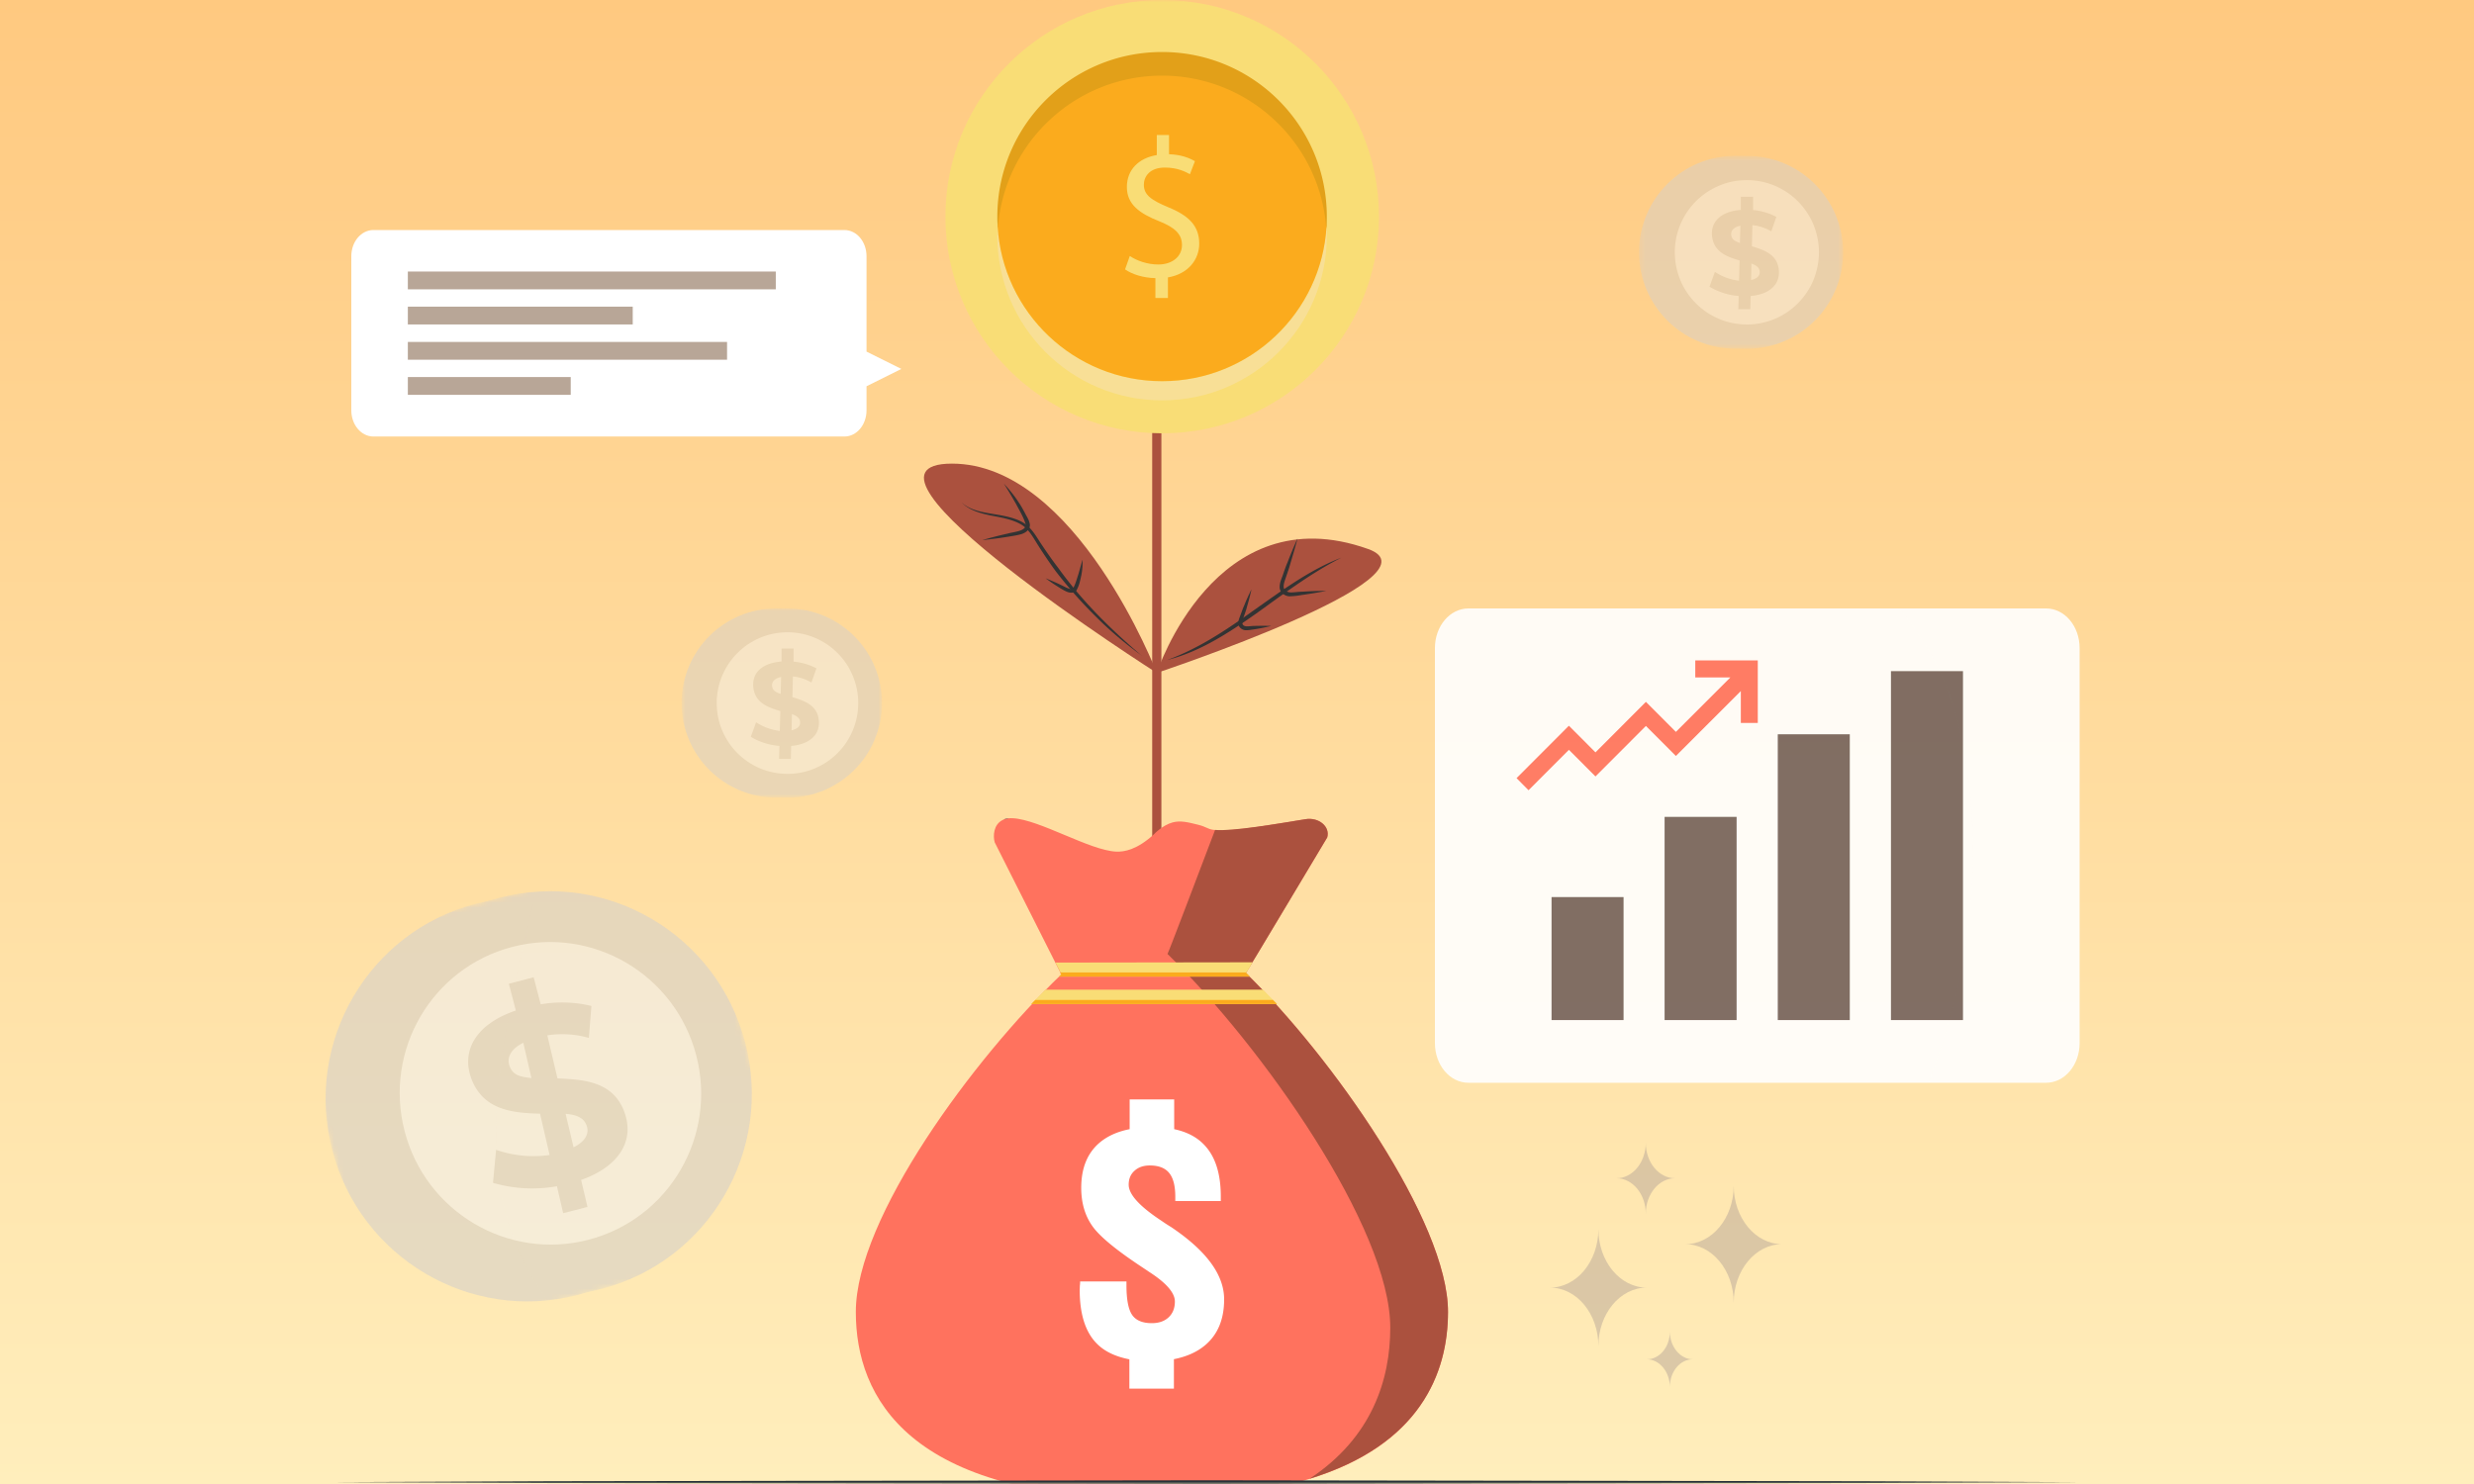<svg width="500" height="300" fill="none" xmlns="http://www.w3.org/2000/svg"><rect width="100%" height="100%" fill="#808080" stroke="none"/><g clip-path="url(#a)"><path fill="#fff" d="M0 0h500v300H0z"/><path d="M500 0H0v300h500V0Z" fill="url(#b)"/><g clip-path="url(#c)"><mask id="d" style="mask-type:luminance" maskUnits="userSpaceOnUse" x="62" y="0" width="375" height="300"><path d="M437 0H62v300h375V0Z" fill="#fff"/></mask><g mask="url(#d)"><path fill-rule="evenodd" clip-rule="evenodd" d="M113.697 146.954c1.986-35.957-13.205-75.032 8.75-103.625C146.066 12.585 187.507-4.238 225.942.922c35.536 4.783 51.855 43.482 79.07 66.862 31.671 27.196 81.54 38.429 90.934 79.17 10.414 45.202-9.072 95.618-43.642 126.522-33.335 29.777-81.754 27.465-126.362 25.477-41.924-1.881-90.504-2.634-115.466-36.387-23.78-32.195 1.074-75.569 3.221-115.612Z" fill="url(#e)"/><path d="M234.718 85.91h-1.857V186.13h1.857V85.91Z" fill="#AB513E"/><path d="M234.886 87.597c24.196 0 43.812-19.61 43.812-43.799S259.082 0 234.886 0c-24.197 0-43.813 19.61-43.813 43.798 0 24.19 19.616 43.799 43.813 43.799Z" fill="#F9DD76"/><path d="M268.152 47.65c0 18.385-14.904 33.284-33.294 33.284-18.391 0-33.296-14.9-33.296-33.284 0-.647 0-1.294.056-1.912.985 17.486 15.495 31.345 33.24 31.345 17.744 0 32.226-13.86 33.238-31.345.056.647.056 1.293.056 1.912Z" fill="#F8DF96"/><path d="M268.097 45.71c-.985 17.486-15.495 31.345-33.239 31.345-17.745 0-32.227-13.86-33.239-31.345.984-17.486 15.494-31.345 33.239-31.345 17.744 0 32.226 13.888 33.239 31.345Z" fill="#FBAB1D"/><path d="M268.152 43.798c0 .816-.027 1.603-.112 2.39-1.209-17.26-15.607-30.895-33.182-30.895-17.576 0-31.974 13.634-33.183 30.895a22.394 22.394 0 0 1-.113-2.39c0-18.385 14.905-33.284 33.296-33.284 18.39 0 33.294 14.9 33.294 33.284Z" fill="#E2A019"/><path d="M233.507 60.272v-4.048c-2.334-.028-4.724-.76-6.13-1.771l.956-2.699c1.434.956 3.544 1.715 5.765 1.715 2.841 0 4.781-1.63 4.781-3.936 0-2.305-1.575-3.57-4.528-4.779-4.078-1.602-6.608-3.458-6.608-6.944 0-3.485 2.362-5.847 6.046-6.465v-4.048h2.475v3.88c2.418.084 4.049.73 5.23 1.405l-1.012 2.642c-.844-.478-2.475-1.35-5.062-1.35-3.094 0-4.247 1.856-4.247 3.459 0 2.08 1.491 3.12 4.978 4.582 4.133 1.687 6.215 3.767 6.215 7.337 0 3.177-2.194 6.128-6.327 6.831v4.16h-2.532v.029Z" fill="#F9DD76"/><path d="M233.79 136.033s11.754-36.095 42.715-25.047c15.72 5.622-42.715 25.047-42.715 25.047ZM233.789 136.033s-16.282-42.308-41.393-42.308c-25.113 0 41.393 42.308 41.393 42.308Z" fill="#AB513E"/><path d="M230.808 132.604c-6.298-5.341-12.147-11.132-16.872-17.711-1.237-1.602-2.39-3.261-3.515-4.947-1.096-1.631-2.109-3.627-4.162-4.582-1.968-.956-4.134-1.209-6.214-1.574-2.054-.338-4.219-.816-5.737-2.25 1.434 1.518 3.599 2.165 5.652 2.615 2.081.421 4.218.73 6.018 1.658 1.856.9 2.756 2.756 3.853 4.47a99.707 99.707 0 0 0 3.43 5.06 89.963 89.963 0 0 0 8.127 9.221c2.897 2.923 6.075 5.594 9.449 8.04h-.029Z" fill="#333"/><path d="M198.639 109.186c1.686-.196 3.374-.393 5.061-.674.843-.141 1.659-.253 2.531-.478.787-.197 1.969-.816 1.912-1.968-.141-1.012-.647-1.602-.984-2.333-.394-.703-.759-1.434-1.237-2.109-.872-1.377-1.913-2.642-3.038-3.851.873 1.35 1.688 2.755 2.475 4.132.703 1.35 1.659 2.924 1.941 4.189.056.563-.563 1.012-1.322 1.237-.731.225-1.631.337-2.419.562-1.659.366-3.29.788-4.92 1.266v.027ZM211.376 116.945a35.03 35.03 0 0 0 2.7 1.828c.478.309.9.562 1.463.815.478.225 1.405.45 1.996-.197.647-1.152.759-2.052 1.012-3.12.197-1.04.281-2.08.225-3.121-.281 1.013-.562 1.996-.843 2.98-.31.928-.619 2.109-1.041 2.756-.394.534-1.574-.225-2.503-.647-.984-.478-1.996-.9-3.036-1.321l.027.027ZM235.786 133.448c6.637-1.631 12.542-5.511 18.138-9.447 5.596-4.02 11.08-8.18 17.182-11.272-6.383 2.446-12.008 6.634-17.604 10.57-5.568 3.992-11.276 7.843-17.688 10.149h-.028Z" fill="#333"/><path d="M262.219 108.878a90.737 90.737 0 0 0-1.996 4.779c-.338.786-.619 1.602-.899 2.417-.254.815-.704 1.574-.704 2.643.029 1.209 1.265 1.883 2.109 1.827.929-.028 1.659-.14 2.503-.281a96.776 96.776 0 0 0 4.865-.816c-1.659 0-3.29.057-4.921.169-.788 0-1.687.169-2.391.141-.731-.056-1.35-.45-1.35-1.125-.055-.674.338-1.518.591-2.333.282-.815.563-1.631.788-2.474.506-1.659.984-3.317 1.434-5.004l-.029.057ZM252.883 119.223a42.748 42.748 0 0 0-1.461 3.26c-.254.535-.423 1.097-.648 1.659-.168.563-.506 1.068-.506 1.883.029.928.956 1.406 1.575 1.378.675 0 1.153-.112 1.744-.196a35.395 35.395 0 0 0 3.346-.675 66.526 66.526 0 0 0-3.402 0c-.535 0-1.182.112-1.632.084-.477-.028-.815-.281-.815-.675.028-.871.675-2.164.928-3.261.337-1.152.646-2.305.9-3.486l-.029.029Z" fill="#333"/><path d="M251.815 196.671c.309-.421 16.422-27.381 16.422-27.381.619-2.193-1.715-4.132-4.414-3.682-5.822.927-15.129 2.67-18.701 2.136-1.096-.168-1.265-.591-3.065-1.04-1.94-.478-3.487-.871-5.062-.45-2.081.563-3.768 2.39-3.768 2.39-3.403 3.12-5.99 3.598-7.677 3.513-5.343-.252-15.439-6.465-20.866-6.747-.618-.027-1.406 0-2.109.394-1.771.9-1.912 3.177-1.546 4.47l13.216 26.228c.057.169.141.338.198.534-17.604 16.868-41.479 49.168-41.479 68.172 0 17.261 10.602 37.782 59.841 37.782 49.24 0 59.842-20.774 59.842-37.782 0-18.245-23.51-51.613-40.86-68.508l.028-.029Z" fill="#FF725E"/><path d="M203.897 165.411a3.534 3.534 0 0 0-1.041.253c.338-.056.675-.14 1.041-.253Z" fill="#383D49"/><path d="M251.814 196.671c.309-.422 16.423-27.381 16.423-27.381.619-2.192-1.716-4.133-4.415-3.683-5.568.9-14.82 2.502-18.251 2.165-3.234 8.518-9.392 24.739-9.617 25.076 19.094 18.61 45.022 55.409 45.022 75.536 0 10.458-3.656 22.209-16.31 30.558 22.299-6.859 27.98-21.309 27.98-33.734 0-18.244-23.51-51.613-40.86-68.509l.028-.028Z" fill="#AB513E" style="mix-blend-mode:multiply"/><path d="m252.602 197.43-.759-.759c.056-.056.393-.506 1.293-2.137l-39.819.056.957 1.884c.056.169.14.338.196.534l-.421.422h38.553ZM258.086 202.968c-.957-.984-1.884-1.968-2.841-2.896h-43.953c-.956.957-1.94 1.912-2.896 2.896h49.69Z" fill="#F9DD76"/><path d="m214.302 196.587.169.422-.423.421h38.554l-.759-.759s0-.056.029-.084h-37.57ZM257.27 202.153h-48.03c-.281.281-.563.534-.816.815h49.662l-.816-.815Z" fill="#FBAB1D"/><path d="m236.545 248.003-.084-.084a31.605 31.605 0 0 1-1.715-1.125c-4.444-2.923-6.637-5.34-6.637-7.308 0-1.181.394-2.109 1.181-2.811.759-.703 1.799-1.069 3.093-1.069 1.772 0 3.093.506 3.909 1.518.844 1.04 1.237 2.643 1.237 4.835v.844h9.196v-.928c0-4.695-1.153-8.209-3.431-10.513-1.49-1.547-3.487-2.559-5.989-3.093v-6.016h-9v6.016c-2.474.478-4.499 1.406-6.074 2.727-2.474 2.108-3.712 5.145-3.712 9.136 0 2.98.732 5.538 2.194 7.646 1.462 2.137 4.921 4.977 10.349 8.547.281.196.646.421 1.125.759 3.514 2.249 5.258 4.272 5.258 6.015 0 1.35-.422 2.418-1.265 3.205-.844.788-1.969 1.181-3.403 1.181-1.884 0-3.206-.562-3.965-1.659-.759-1.096-1.153-3.092-1.153-5.988v-.786h-9.365c0 .196 0 .506-.056.871 0 .394-.028.674-.028.843 0 4.948 1.182 8.603 3.516 10.908 1.574 1.574 3.768 2.586 6.523 3.12v5.932h8.999v-5.96c2.559-.506 4.668-1.434 6.327-2.839 2.559-2.165 3.825-5.257 3.825-9.249 0-5.004-3.628-9.896-10.883-14.731l.028.056Z" fill="#fff"/><g opacity=".9"><path d="M420.294 131.016v79.857c0 4.447-3.026 8.016-6.779 8.016H296.778c-3.752 0-6.778-3.569-6.778-8.016v-79.857c0-4.447 3.026-8.016 6.778-8.016h116.737c3.753 0 6.779 3.569 6.779 8.016Z" fill="#fff"/><path d="M328.126 181.351h-14.554v24.864h14.554v-24.864ZM350.971 165.137h-14.554v41.078h14.554v-41.078ZM373.846 148.439h-14.554v57.776h14.554v-57.776ZM396.722 135.674h-14.555v70.541h14.555v-70.541Z" fill="#73625C"/><path d="M342.618 133.5v3.453h7.087L338.7 147.955l-6.059-6.069-10.191 10.208-5.374-5.384-10.576 10.595 2.42 2.445 8.156-8.171 5.374 5.383 10.191-10.208 6.059 6.069 13.125-13.125v6.455h3.425V133.5h-12.632Z" fill="#FF725E"/></g><path d="M75.482 46.5h95.163c2.494 0 4.482 2.367 4.482 5.3v19.28l7.039 3.502-7.039 3.503v4.859c0 2.934-1.988 5.301-4.482 5.301H75.482c-2.493 0-4.482-2.367-4.482-5.301V51.801c0-2.934 1.989-5.301 4.482-5.301Z" fill="#fff"/><path d="M156.789 54.893H82.426v3.597h74.363v-3.597ZM127.877 61.993H82.426v3.597h45.451v-3.597ZM146.941 69.124H82.426v3.597h64.515v-3.597ZM115.346 76.223h-32.92v3.597h32.92v-3.597Z" fill="#B8A697"/><mask id="f" style="mask-type:luminance" maskUnits="userSpaceOnUse" x="137" y="123" width="42" height="39"><path d="M178.25 123h-40.5v38.25h40.5V123Z" fill="#fff"/></mask><g style="mix-blend-mode:multiply" opacity=".5" mask="url(#f)"><path d="M156.851 161.238c10.55 0 19.102-8.56 19.102-19.119S167.401 123 156.851 123c-10.549 0-19.101 8.56-19.101 19.119s8.552 19.119 19.101 19.119Z" fill="#D6D0C9"/><path d="M159.149 161.25c10.55 0 19.101-8.56 19.101-19.119s-8.551-19.119-19.101-19.119c-10.549 0-19.102 8.56-19.102 19.119s8.553 19.119 19.102 19.119Z" fill="#D6D0C9"/><path d="M159.149 156.442c7.897 0 14.298-6.407 14.298-14.311s-6.401-14.312-14.298-14.312-14.299 6.408-14.299 14.312c0 7.904 6.402 14.311 14.299 14.311Z" fill="#F0F0F0"/><path d="M165.43 145.177c.551 3.168-1.625 5.284-5.535 5.614l-.062 2.618h-2.383l.074-2.618a13.322 13.322 0 0 1-5.793-1.834l1.075-2.949c1.43.954 3.08 1.554 4.791 1.75l.11-4.012c-2.334-.673-4.889-1.554-5.414-4.428-.55-3.168 1.662-5.309 5.658-5.591v-2.617h2.433v2.642c1.612.135 3.189.599 4.619 1.357l-1.002 2.863a9.286 9.286 0 0 0-3.752-1.223l-.098 4.183c2.297.71 4.79 1.517 5.279 4.245Zm-7.662-4.893.098-3.425c-1.308.257-1.943.991-1.809 1.896.135.905.795 1.162 1.711 1.529Zm3.911 5.517c-.11-.698-.734-1.125-1.625-1.431l-.074 3.253c1.247-.256 1.87-.917 1.699-1.822Z" fill="#D6D0C9"/></g><mask id="g" style="mask-type:luminance" maskUnits="userSpaceOnUse" x="56" y="171" width="105" height="102"><path d="m140.311 171.204-83.468 21.729 20.596 79.113 83.468-21.729-20.596-79.113Z" fill="#fff"/></mask><g style="mix-blend-mode:multiply" opacity=".6" mask="url(#g)"><path d="M116.799 261.772c21.742-5.659 34.757-27.952 29.072-49.791-5.686-21.84-27.92-34.956-49.661-29.296-21.742 5.659-34.758 27.952-29.072 49.792 5.685 21.84 27.92 34.956 49.661 29.295Z" fill="#D6D0C9"/><path d="M121.54 260.565c21.742-5.659 34.758-27.952 29.073-49.792-5.686-21.839-27.92-34.956-49.661-29.295-21.742 5.66-34.758 27.952-29.072 49.792 5.685 21.839 27.919 34.955 49.66 29.295Z" fill="#D6D0C9"/><path d="M118.952 250.622c16.275-4.237 26.018-20.924 21.762-37.272s-20.899-26.167-37.174-21.93c-16.275 4.237-26.018 20.924-21.762 37.273 4.255 16.348 20.899 26.166 37.174 21.929Z" fill="#F0F0F0"/><path d="M125.832 223.951c2.839 6.258-.505 11.802-8.386 14.583l1.283 5.447-4.911 1.279-1.259-5.454a28.309 28.309 0 0 1-12.926-.687l.629-6.674a23.106 23.106 0 0 0 10.815 1.047l-1.934-8.357c-5.172-.139-10.91-.59-13.541-6.254-2.84-6.257.566-11.872 8.651-14.598l-1.409-5.414 5.012-1.305 1.422 5.465a25.498 25.498 0 0 1 10.252.33l-.524 6.457a19.768 19.768 0 0 0-8.391-.516l2.051 8.705c5.117.235 10.69.566 13.166 5.946Zm-18.427-6.009-1.642-7.136c-2.557 1.233-3.471 3.092-2.707 4.892.764 1.8 2.263 1.977 4.349 2.244Zm11.031 9.313c-.603-1.383-2.118-1.935-4.121-2.088l1.601 6.768c2.431-1.2 3.36-2.901 2.52-4.68Z" fill="#D6D0C9"/></g><mask id="h" style="mask-type:luminance" maskUnits="userSpaceOnUse" x="331" y="31" width="42" height="40"><path d="M372.5 31.5h-41.25v39h41.25v-39Z" fill="#fff"/></mask><g style="mix-blend-mode:multiply" opacity=".5" mask="url(#h)"><path d="M350.705 70.487c10.745 0 19.455-8.727 19.455-19.493 0-10.766-8.71-19.494-19.455-19.494-10.744 0-19.455 8.728-19.455 19.494s8.711 19.493 19.455 19.493Z" fill="#D6D0C9"/><path d="M353.045 70.5c10.744 0 19.455-8.728 19.455-19.494s-8.711-19.494-19.455-19.494c-10.745 0-19.455 8.728-19.455 19.494S342.3 70.5 353.045 70.5Z" fill="#D6D0C9"/><path d="M353.045 65.599c8.043 0 14.564-6.534 14.564-14.593 0-8.059-6.521-14.592-14.564-14.592s-14.563 6.533-14.563 14.592c0 8.06 6.52 14.593 14.563 14.593Z" fill="#F0F0F0"/><path d="M359.443 54.112c.56 3.23-1.656 5.388-5.638 5.724l-.063 2.67h-2.427l.075-2.67a13.564 13.564 0 0 1-5.901-1.87l1.096-3.006a11.067 11.067 0 0 0 4.88 1.783l.111-4.09c-2.377-.686-4.979-1.584-5.514-4.515-.56-3.23 1.693-5.413 5.763-5.7v-2.67h2.477v2.695c1.643.137 3.249.61 4.705 1.384l-1.02 2.919a9.468 9.468 0 0 0-3.822-1.248l-.099 4.266c2.34.723 4.879 1.546 5.377 4.328Zm-7.804-4.99.099-3.491c-1.332.262-1.979 1.01-1.842 1.933s.809 1.185 1.743 1.559Zm3.983 5.626c-.113-.711-.747-1.148-1.656-1.46l-.074 3.318c1.269-.262 1.904-.935 1.73-1.858Z" fill="#D6D0C9"/></g><g style="mix-blend-mode:multiply" opacity=".5" fill="#B8A697"><path d="M323.037 248.452c0 6.558-4.391 11.846-9.787 11.846 5.396 0 9.787 5.288 9.787 11.846 0-6.558 4.39-11.846 9.786-11.846-5.396 0-9.786-5.288-9.786-11.846ZM350.387 239.673c0 6.558-4.391 11.846-9.787 11.846 5.396 0 9.787 5.288 9.787 11.846 0-6.558 4.39-11.846 9.787-11.846-5.397 0-9.787-5.288-9.787-11.846ZM337.479 269.182c0 3.12-2.063 5.607-4.655 5.607 2.539 0 4.655 2.538 4.655 5.605 0-3.12 2.063-5.605 4.655-5.605-2.539 0-4.655-2.539-4.655-5.607ZM332.612 231c0 3.966-2.645 7.192-5.925 7.192 3.28 0 5.925 3.226 5.925 7.192 0-3.966 2.645-7.192 5.925-7.192-3.28 0-5.925-3.226-5.925-7.192Z"/></g><path d="m67.25 299.629 44.156-.189 44.156-.069 88.313-.121 88.313.121 44.156.069 44.156.189-44.156.181-44.156.069-88.313.121-88.313-.121-44.156-.069-44.156-.181Z" fill="#263238"/></g></g></g><defs><linearGradient id="b" x1="250" y1="0" x2="250" y2="300" gradientUnits="userSpaceOnUse"><stop stop-color="#FFC980"/><stop offset="1" stop-color="#FFEEBC"/></linearGradient><linearGradient id="e" x1="249.5" y1="0" x2="249.5" y2="300" gradientUnits="userSpaceOnUse"><stop stop-color="#FFC980"/><stop offset="1" stop-color="#FFEEBC"/></linearGradient><clipPath id="a"><path fill="#fff" d="M0 0h500v300H0z"/></clipPath><clipPath id="c"><path fill="#fff" transform="translate(62)" d="M0 0h375v300H0z"/></clipPath></defs></svg>
